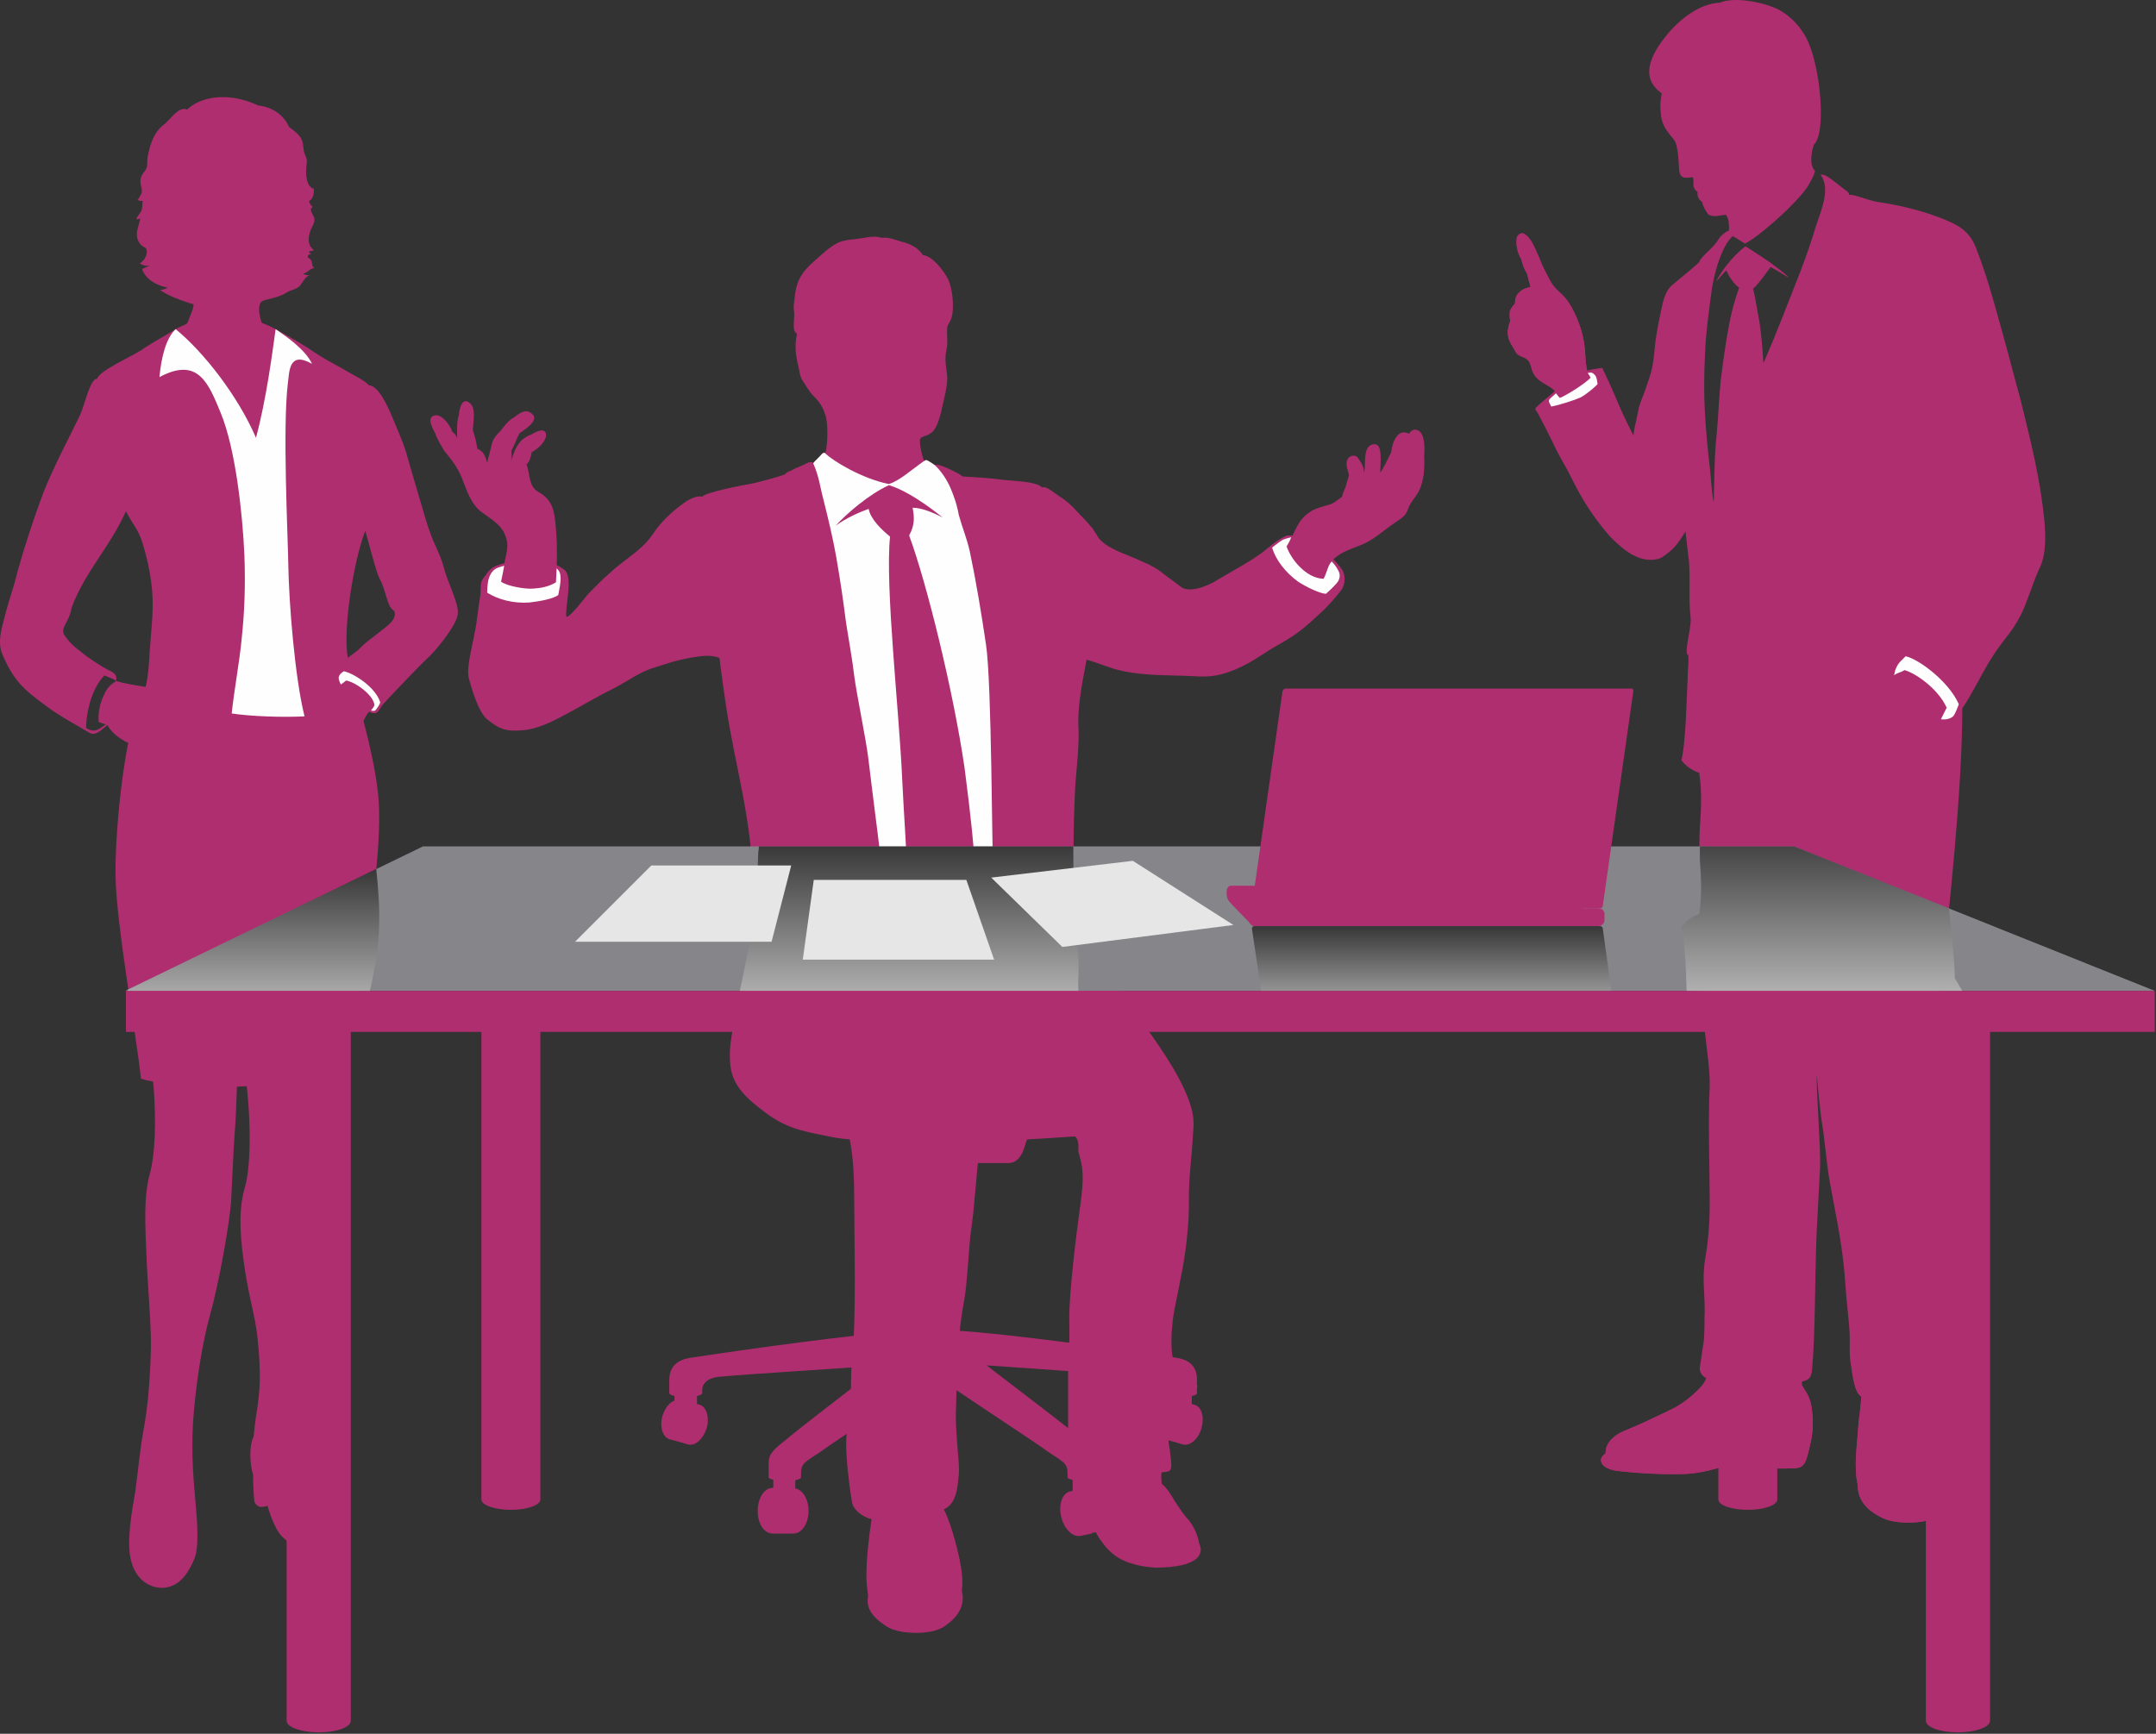 <svg xmlns="http://www.w3.org/2000/svg" width="373" height="300" viewBox="0 0 373 300" fill="none"><rect x="0" y="0" width="373" height="300" fill="#333333" stroke="none"/><path d="M301.987 42.652C302.787 43.152 308.187 46.552 309.487 48.052C307.887 47.052 303.387 44.452 301.887 44.052C299.887 45.352 297.787 47.652 296.887 48.752C297.587 47.152 299.887 44.152 301.987 42.652Z" fill="#AF2E6F"></path><path d="M298.487 46.253C299.487 44.953 300.787 43.553 301.987 42.653C302.487 42.953 304.687 44.353 306.687 45.753C305.787 46.853 304.287 49.153 303.287 49.953C303.787 51.853 303.987 53.753 304.387 55.653C304.787 58.353 304.887 60.053 305.087 62.853C307.387 57.553 309.287 52.553 311.487 46.953C312.587 44.053 313.387 41.753 314.187 39.053C314.987 36.553 316.787 32.753 314.987 30.253C315.787 29.953 317.487 31.553 318.687 32.453C319.287 32.953 319.987 33.253 319.887 33.753C320.387 33.453 323.087 34.653 324.887 34.953C328.387 35.453 332.187 36.353 335.587 37.653C338.687 38.853 340.687 39.853 341.887 42.953C343.087 46.053 343.987 48.853 344.887 52.053C346.687 58.353 347.987 63.253 349.687 69.653C351.387 76.553 352.987 82.953 353.687 90.053C353.887 92.553 354.087 95.953 352.787 98.453C351.787 100.553 350.687 104.353 349.587 106.453C348.087 109.453 346.487 110.753 344.687 113.653C343.087 116.053 341.187 120.153 339.487 122.553C339.487 136.953 337.187 157.153 335.787 171.153C334.987 178.353 336.587 184.953 336.587 192.153C336.587 199.753 336.887 205.953 337.887 213.553C338.287 216.753 337.687 220.953 338.287 224.153C338.587 225.853 338.887 226.853 338.987 228.453C339.187 230.953 339.787 236.353 339.587 239.453C339.487 240.853 337.887 242.353 336.387 242.753C337.087 246.153 338.087 250.653 338.387 253.853C338.453 254.653 338.487 255.42 338.487 256.153C339.087 258.953 337.987 261.053 335.487 262.353C333.087 263.753 328.087 263.753 325.887 262.753C322.887 261.353 321.387 259.553 321.387 256.853C320.687 253.753 321.287 250.253 321.487 246.953C321.587 245.253 321.987 243.353 321.987 241.653C320.787 240.953 320.487 237.953 320.187 235.953C319.887 234.453 320.087 232.053 319.987 230.453C319.887 228.553 319.387 224.553 319.287 222.653C318.887 215.953 317.787 211.253 316.587 204.653C315.987 201.353 315.787 197.953 315.287 194.753C314.987 193.253 314.887 191.453 314.687 189.953C314.487 188.153 314.487 187.553 314.287 185.953C314.287 189.853 314.987 198.353 314.887 201.953C314.687 205.453 314.487 209.653 314.287 213.353C313.987 220.053 314.087 230.753 313.487 237.153C313.287 238.553 312.887 238.753 311.787 239.053C311.687 239.153 311.787 239.653 311.787 239.753C312.487 241.053 313.187 241.553 313.487 244.053C313.787 246.453 313.587 248.153 313.187 249.853C312.487 252.953 312.287 253.953 310.487 254.053C309.087 254.153 305.087 254.053 303.887 254.153C303.487 253.253 303.287 252.753 302.687 251.753C299.887 253.553 294.287 255.053 291.187 255.053C287.987 255.153 283.487 254.953 280.187 254.553C278.587 254.453 276.887 253.753 276.987 252.553C277.087 251.953 277.487 251.753 277.787 251.453C277.687 249.653 279.387 248.253 280.887 247.653C284.487 246.153 286.287 245.253 289.387 243.753C290.987 243.053 294.887 240.053 295.187 238.453C294.387 238.053 293.987 237.353 294.087 236.553C294.187 235.753 294.687 232.653 294.787 231.853C294.887 230.153 294.887 229.753 294.887 228.053C295.087 224.353 294.387 221.653 294.987 217.953C295.587 214.453 295.787 211.553 295.787 207.953C295.787 202.953 295.487 193.253 295.787 188.053C295.887 184.953 295.087 180.453 294.787 176.853C293.987 169.453 294.687 161.953 294.287 154.453C294.087 150.653 293.887 146.853 294.087 143.153C294.287 140.053 294.487 137.353 293.987 133.753C292.487 133.153 291.687 132.553 290.887 131.553C291.687 128.453 291.787 120.553 291.987 117.153C291.987 115.353 292.187 115.153 292.087 113.353C291.187 113.253 292.687 108.553 292.487 106.853C292.087 103.753 292.487 100.453 292.187 96.953C291.987 95.553 291.787 93.353 291.587 91.953C290.287 94.153 289.487 95.153 287.487 96.453C286.887 96.853 284.987 97.253 282.987 96.253C281.587 95.753 279.487 93.853 278.387 92.653C275.387 89.153 273.687 86.353 271.787 82.553C270.787 80.453 269.587 78.753 268.687 76.653C268.287 75.853 266.287 71.753 265.587 70.753C265.887 70.153 268.587 68.153 268.987 67.653C267.987 66.453 265.887 66.253 265.087 64.153C264.987 63.753 264.787 63.053 264.587 62.653C264.387 62.353 264.187 62.053 263.387 61.753C262.287 61.353 262.287 60.953 261.687 59.953C260.487 58.153 260.787 56.953 261.287 55.553C261.187 55.053 261.087 54.153 261.287 53.653C261.487 53.253 261.787 52.853 262.087 52.553C262.187 51.553 262.187 51.153 262.987 50.453C263.687 49.853 264.187 49.853 264.787 49.653C264.587 48.953 264.487 48.453 264.187 47.353C263.787 46.753 263.387 45.753 263.187 44.853C262.487 43.653 262.287 42.453 262.387 41.353C262.387 40.653 263.187 40.153 263.687 40.453C264.687 41.053 265.287 42.353 265.687 43.253C266.087 44.153 266.487 45.053 266.887 46.053C268.087 48.453 268.487 49.353 269.587 50.353C270.987 51.553 271.687 52.653 272.487 54.353C273.387 56.253 273.987 58.253 274.187 60.453C274.287 61.653 274.287 62.753 274.587 64.153C274.887 63.953 276.687 63.753 277.187 63.653C277.787 64.853 278.887 67.253 279.387 68.453C280.487 71.153 281.387 72.953 282.587 75.353C282.787 73.653 283.087 72.953 283.287 71.753C283.587 69.853 284.087 69.053 284.687 67.353C285.787 64.153 285.987 63.453 286.287 60.153C286.487 57.853 287.187 54.553 287.687 52.353C287.987 51.153 288.487 49.953 289.387 49.253C290.787 48.053 292.487 46.753 293.987 45.353C293.987 44.653 296.487 42.853 297.287 41.453C297.587 40.853 298.687 39.953 299.087 39.953C299.153 39.62 299.153 39.187 299.087 38.653C299.087 38.253 298.987 37.753 298.587 37.153C297.487 37.253 296.587 37.653 295.587 37.153C295.387 36.953 294.587 35.753 294.487 34.953C293.887 34.553 293.587 33.953 293.687 33.153C293.287 33.053 292.887 32.353 292.987 31.853C292.987 31.353 292.987 31.153 292.887 30.653C291.387 30.853 290.587 30.953 290.487 29.153C290.387 27.653 290.287 24.953 289.587 24.153C288.387 22.753 287.587 21.653 287.387 20.153C287.187 18.453 287.187 17.853 287.487 16.153C283.687 13.453 285.587 9.653 287.887 6.653C290.087 3.753 293.687 0.653 297.587 0.453C300.087 -0.647 305.387 0.453 307.687 1.653C309.887 2.853 311.687 4.753 312.787 7.153C314.987 11.953 315.987 23.153 313.787 25.053C313.287 26.653 313.087 28.653 313.987 29.553C314.087 29.653 313.587 30.853 312.987 31.853C311.687 34.253 306.687 38.653 305.887 39.253C305.187 39.853 303.287 41.453 301.887 42.153C300.887 41.553 300.187 41.053 299.787 40.853C297.887 42.453 296.387 47.553 295.987 51.253C295.587 54.453 295.087 57.853 294.987 61.153C294.587 68.653 294.987 73.753 295.887 81.653C295.987 82.653 296.187 85.853 296.487 86.853C296.587 83.053 296.587 78.753 296.987 75.253C297.287 71.953 297.387 69.053 297.687 65.853C298.087 62.753 298.587 58.953 299.187 55.953C299.487 54.253 300.187 51.653 300.887 49.753C300.087 49.353 298.787 47.453 298.487 46.253Z" fill="#AF2E6F"></path><path d="M269.187 68.052C269.387 68.252 269.687 68.752 269.887 68.852C271.087 68.352 274.287 66.352 275.187 65.352C275.053 65.085 274.887 64.819 274.687 64.552L274.587 64.152C274.287 62.752 274.287 61.652 274.187 60.452C273.987 58.252 273.387 56.252 272.487 54.352C271.687 52.652 270.987 51.552 269.587 50.352C268.487 49.352 268.087 48.452 266.887 46.052C266.487 45.052 266.087 44.152 265.687 43.252C265.287 42.352 264.687 41.052 263.687 40.452C263.187 40.152 262.387 40.652 262.387 41.352C262.287 42.452 262.487 43.652 263.187 44.852C263.387 45.752 263.787 46.752 264.187 47.352C264.487 48.452 264.587 48.952 264.787 49.652C264.187 49.852 263.687 49.852 262.987 50.452C262.187 51.152 262.187 51.552 262.087 52.552C261.787 52.852 261.487 53.252 261.287 53.652C261.087 54.152 261.187 55.052 261.287 55.552C260.787 56.952 260.487 58.152 261.687 59.952C262.287 60.952 262.287 61.352 263.387 61.752C264.187 62.052 264.387 62.352 264.587 62.652C264.787 63.052 264.987 63.752 265.087 64.152C265.887 66.252 267.987 66.452 268.987 67.652L269.187 68.052Z" fill="#AF2E6F"></path><path d="M295.187 238.453C300.487 239.453 310.387 239.953 311.787 239.753C312.487 241.053 313.187 241.553 313.487 244.053C313.787 246.453 313.587 248.153 313.187 249.853C312.487 252.953 312.287 253.953 310.487 254.053C309.087 254.153 305.087 254.053 303.887 254.153C303.487 253.253 303.287 252.753 302.687 251.753C299.887 253.553 294.287 255.053 291.187 255.053C287.987 255.153 283.487 254.953 280.187 254.553C278.587 254.453 276.887 253.753 276.987 252.553C277.087 251.953 277.487 251.753 277.787 251.453C277.687 249.653 279.387 248.253 280.887 247.653C284.487 246.153 286.287 245.253 289.387 243.753C290.987 243.053 294.887 240.053 295.187 238.453Z" fill="#AF2E6F"></path><path d="M321.987 241.652C322.887 242.552 325.587 243.752 327.687 243.952C329.687 244.152 333.487 244.052 336.387 242.752C337.087 246.152 338.087 250.652 338.387 253.852C338.453 254.652 338.487 255.419 338.487 256.152C339.087 258.952 337.987 261.052 335.487 262.352C333.087 263.752 328.087 263.752 325.887 262.752C322.887 261.352 321.387 259.552 321.387 256.852C320.687 253.752 321.287 250.252 321.487 246.952C321.587 245.252 321.987 243.352 321.987 241.652Z" fill="#AF2E6F"></path><path d="M329.687 113.555C331.987 114.055 337.187 117.955 338.887 121.855C338.487 122.955 338.187 123.555 337.987 123.855C337.487 124.455 336.387 124.555 335.787 124.455L336.787 122.455C335.287 119.155 331.387 116.455 329.487 115.955C328.687 116.455 328.287 116.355 327.687 116.855C327.787 116.155 328.087 115.155 328.787 114.455C329.187 114.055 329.287 113.955 329.687 113.555Z" fill="#FEFEFE"></path><path d="M274.687 64.553C274.887 64.82 275.053 65.087 275.187 65.353C274.287 66.353 271.087 68.353 269.887 68.853C269.687 68.753 269.387 68.253 269.187 68.053C268.587 68.653 268.087 68.953 267.987 69.253C267.887 69.653 268.287 70.053 268.387 70.353C269.887 70.053 272.387 69.253 273.487 68.753C274.587 68.153 276.187 66.753 276.387 66.453C276.287 65.653 276.187 65.153 275.887 64.853C275.587 64.553 275.387 64.353 274.687 64.553Z" fill="#FEFEFE"></path><path fill-rule="evenodd" clip-rule="evenodd" d="M62.886 124.754C64.186 129.754 65.586 135.854 65.586 140.554C65.786 148.654 63.586 163.454 62.386 169.454C61.086 175.454 59.386 184.554 58.986 187.354C58.586 187.354 58.053 187.354 57.386 187.354C57.186 191.254 56.886 196.354 56.486 198.654C56.086 201.454 56.586 206.354 56.286 210.454C55.986 214.554 54.486 221.854 53.886 227.354C53.186 233.354 52.586 236.754 52.486 242.854C52.486 247.654 52.086 251.554 54.386 254.754C55.986 257.054 57.286 259.254 58.186 261.054C58.486 261.354 58.986 261.954 59.186 262.654C60.186 265.654 60.486 267.754 58.186 268.554C56.186 269.254 51.786 268.654 48.986 266.054C47.886 265.154 46.886 262.654 46.286 260.554C46.286 260.554 45.786 260.754 44.986 260.754C44.586 260.654 43.986 260.154 43.986 259.554C43.886 258.654 43.786 257.054 43.786 255.154C43.286 253.654 42.986 250.354 43.886 248.554C44.086 246.954 44.086 246.154 44.486 243.854C44.986 240.354 45.186 237.754 44.586 231.854C44.186 227.554 43.086 224.954 42.186 218.454C41.286 212.154 41.486 208.454 42.386 205.354C43.186 202.654 43.586 196.254 42.686 187.954C42.086 187.954 41.52 187.987 40.986 188.054C40.886 190.954 40.786 194.054 40.586 196.254C40.386 199.154 40.186 203.754 39.986 207.854C39.686 211.954 37.886 221.954 36.386 227.354C34.886 232.654 33.786 240.254 33.386 246.254C33.086 251.854 33.486 256.254 33.886 260.654C34.186 264.254 34.386 267.654 33.686 269.554C32.186 273.354 30.286 274.654 28.086 274.754C25.586 274.754 23.286 273.054 22.586 269.654C21.886 266.554 22.886 260.954 23.386 258.254C23.786 255.454 24.186 250.854 24.886 247.154C25.486 243.754 25.886 240.154 26.086 234.154C26.286 230.054 25.486 222.254 25.286 215.954C24.986 209.554 25.086 205.954 25.986 202.854C26.686 200.254 27.186 194.554 26.486 187.154C25.753 187.02 25.053 186.854 24.386 186.654C23.686 179.754 20.086 159.754 19.986 151.554C19.886 145.354 20.886 134.854 22.186 128.554C20.286 127.654 19.086 126.454 18.586 125.454C17.086 126.754 16.386 127.254 15.586 126.854C13.386 125.554 9.886 123.654 7.986 122.154C3.986 119.254 2.286 117.654 0.386 113.154C-0.614 110.754 0.586 107.854 1.086 105.654C1.686 103.454 2.486 101.254 2.986 99.054C4.286 94.454 5.686 90.154 7.386 85.554C9.086 81.154 11.586 76.454 13.786 71.954C14.686 70.054 15.586 65.454 16.786 65.554C17.286 64.054 22.686 61.754 24.486 60.554C26.186 59.354 28.686 58.054 30.386 56.954C31.386 56.354 32.386 56.154 32.486 55.754C32.986 54.354 33.486 53.454 33.486 52.654C31.686 52.154 28.786 51.054 27.686 50.154C28.086 50.154 28.586 50.054 28.986 49.754C27.186 49.454 25.186 48.354 24.586 46.554C24.986 46.354 25.486 46.154 25.886 45.954C25.286 46.054 24.686 45.954 24.186 45.554C24.886 45.154 25.286 44.454 25.386 43.754C25.486 42.654 24.886 42.954 24.286 42.254C23.086 40.754 23.986 39.354 24.286 37.754C24.086 37.854 23.886 38.054 23.586 37.854C23.786 37.354 24.286 36.954 24.486 36.354C24.686 35.854 24.586 35.254 24.686 34.754C24.353 34.82 24.053 34.754 23.786 34.554L23.986 34.354C24.386 33.554 24.686 33.454 24.486 32.554C24.286 31.854 24.186 31.154 24.486 30.454C24.686 29.954 25.286 29.454 25.386 28.954C25.586 28.354 25.386 27.654 25.586 26.954C25.986 24.854 26.686 22.754 28.486 21.454C29.586 20.554 30.886 18.354 32.386 18.954C34.386 16.954 39.086 15.654 44.686 18.254C47.486 18.554 49.286 20.254 49.986 21.954C50.786 22.554 51.786 23.254 52.186 24.154C52.586 25.054 52.386 25.754 52.686 26.554C52.786 26.954 53.086 27.354 53.086 27.754C53.086 28.254 52.986 28.654 52.986 29.154C52.886 30.154 52.986 32.354 54.286 32.654C54.386 33.254 54.186 34.454 53.486 34.754C53.486 35.154 53.786 35.554 54.086 35.754L53.986 35.954C53.886 35.954 53.886 35.954 53.786 36.054C53.686 36.654 54.186 37.154 54.386 37.754C54.486 38.454 54.186 38.854 53.886 39.454C53.386 40.554 52.986 42.354 54.286 43.254C54.086 43.454 53.686 43.454 53.486 43.454C53.486 43.754 53.686 43.854 53.886 44.054C53.62 43.92 53.42 43.987 53.286 44.254C53.086 44.554 53.486 44.654 53.686 44.854C54.186 45.354 53.786 46.054 54.386 46.354C53.586 46.454 53.186 47.254 52.386 47.354C52.786 47.554 53.186 47.654 53.686 47.654C52.886 47.654 52.386 48.854 51.886 49.454C51.486 49.954 50.186 50.254 49.686 50.554C48.286 51.554 45.886 51.754 45.286 52.154C44.486 52.754 44.886 54.754 45.286 55.854C45.986 56.154 46.586 56.354 47.686 56.954C50.286 58.354 53.286 60.154 54.386 60.954C55.686 61.854 58.086 63.154 59.186 63.754C60.786 64.754 63.086 65.754 63.786 66.654C65.486 66.754 66.986 70.154 67.686 71.754C68.586 73.954 69.586 76.054 70.286 78.354C71.186 81.554 71.886 83.854 72.786 86.954C73.386 88.854 73.786 90.554 74.486 92.354C74.886 93.654 76.086 95.754 76.686 97.854C77.486 101.054 79.486 104.454 79.186 106.354C78.886 108.354 75.286 112.754 73.786 114.054C72.386 115.354 66.886 121.154 66.186 121.954C65.386 123.054 65.286 123.854 63.886 123.154C63.386 123.554 62.886 124.754 62.886 124.754ZM25.186 118.854C25.586 117.654 25.886 113.754 25.886 112.854C26.286 107.354 26.686 104.954 26.186 100.954C25.886 98.554 25.486 96.754 24.686 94.054C23.986 91.654 22.886 90.654 21.786 88.454C18.986 94.754 14.786 98.754 12.386 105.154C11.986 107.754 10.286 108.654 11.186 109.954C11.986 111.154 12.886 111.954 14.086 112.854C15.286 113.854 17.686 115.454 19.186 116.154C20.186 116.654 20.186 117.154 20.086 117.854C21.486 118.254 23.786 118.654 25.186 118.854ZM60.186 113.854C60.686 113.354 61.786 112.754 62.386 112.054C63.486 110.854 66.586 108.854 67.686 107.654C68.386 106.854 68.586 105.854 67.886 105.454C67.086 104.954 66.586 101.754 65.786 100.354C65.086 99.254 63.686 93.354 63.186 91.854C60.986 97.654 59.286 109.554 60.186 113.854ZM20.086 117.854C19.786 117.454 18.786 117.254 18.086 116.854C16.186 118.754 14.986 122.354 14.886 125.954C15.086 126.087 15.286 126.187 15.486 126.254C16.586 126.754 17.386 125.954 18.286 125.354L17.086 124.954C16.886 123.054 17.486 121.254 17.986 120.254C18.586 118.854 19.286 118.354 20.086 117.854Z" fill="#AF2E6F"></path><path d="M49.786 66.453C50.086 64.353 49.886 60.653 53.986 62.953C52.786 60.453 49.586 58.253 47.686 56.953C47.086 61.253 46.086 69.053 44.286 75.753C41.186 68.553 35.286 60.953 30.386 56.953C28.686 58.553 27.886 61.953 27.586 65.253C34.286 61.653 36.086 66.353 38.186 71.453C40.786 77.753 41.986 89.153 42.286 96.153C42.486 101.453 42.286 106.253 41.786 110.753C41.486 114.153 40.486 119.553 40.086 123.453C43.386 123.953 48.786 124.153 52.686 123.953C50.986 117.153 49.986 104.153 49.886 97.953C49.786 92.153 48.886 74.153 49.786 66.453Z" fill="#FEFEFE"></path><path d="M64.186 122.952C64.386 122.652 64.586 122.452 64.786 122.052C64.686 120.352 61.586 118.052 59.886 117.752L58.986 118.452C58.786 118.152 58.586 117.552 58.586 117.252C58.686 116.752 58.986 116.452 59.486 116.152C61.086 116.452 64.986 118.852 65.786 121.552C65.586 122.052 65.386 122.352 65.086 122.752C64.886 123.052 64.586 123.052 64.186 122.952Z" fill="#FEFEFE"></path><path d="M206.586 243.054L206.186 242.954V241.554C206.786 241.454 207.086 241.254 207.086 241.054C207.086 241.054 207.086 240.721 207.086 240.054C207.153 239.987 207.186 239.954 207.186 239.954C207.186 239.887 207.153 239.821 207.086 239.754C207.086 239.554 207.086 239.254 207.086 238.854C207.086 237.354 206.686 235.454 203.586 234.954C193.786 233.454 174.986 230.854 165.686 230.254V212.754C165.686 212.554 165.086 212.454 164.186 212.354V202.454H165.286C166.486 202.454 167.486 202.154 168.386 201.254H174.386C176.186 201.254 176.886 199.654 177.286 198.354C177.386 198.054 177.486 197.654 177.686 197.154C179.586 197.054 181.286 196.954 182.686 196.854C188.586 196.354 197.286 196.854 200.886 191.754C202.686 189.254 199.986 185.654 193.386 181.654C191.286 180.354 185.686 176.854 182.586 175.054C175.886 171.254 175.886 165.854 175.886 161.654C176.086 154.754 176.986 136.954 178.486 129.254C179.586 123.554 181.486 108.954 181.086 101.754C180.886 98.854 178.586 95.354 173.086 94.854C169.286 94.454 161.986 93.754 153.286 93.754C144.986 93.754 131.786 94.854 128.686 95.554C125.786 96.154 123.586 98.154 123.586 102.154C123.586 105.454 123.986 111.454 125.686 122.654C127.386 133.454 129.886 141.054 130.286 152.554C130.686 164.054 129.386 168.554 128.286 172.254C127.286 175.654 126.086 179.954 126.286 183.354C126.386 186.854 127.886 189.054 131.686 191.954C135.686 195.154 138.486 195.654 142.986 196.554C145.186 197.054 147.586 197.254 149.986 197.354C150.586 199.154 151.186 200.654 151.486 201.254C152.186 202.554 152.986 202.454 154.286 202.454H159.086V212.354C158.186 212.454 157.586 212.554 157.586 212.754V230.254C148.386 230.754 129.286 233.454 119.386 234.954C116.286 235.454 115.786 237.354 115.786 238.854C115.786 239.254 115.786 239.554 115.786 239.754C115.786 239.821 115.786 239.887 115.786 239.954C115.786 239.954 115.786 239.987 115.786 240.054C115.786 240.721 115.786 241.054 115.786 241.054C115.786 241.254 116.186 241.454 116.686 241.554V242.354C115.786 242.654 114.986 243.754 114.586 245.054C114.086 246.954 114.686 248.754 115.886 249.054L117.386 249.454L119.086 249.954C120.286 250.254 121.686 248.954 122.286 247.054C122.786 245.154 122.186 243.354 120.986 243.054L120.586 242.954V241.554C121.086 241.454 121.486 241.254 121.486 241.054V240.454C121.486 239.754 121.986 238.554 124.186 238.254C129.186 237.754 143.186 236.954 152.486 236.254C146.486 240.854 138.186 247.254 136.186 248.954C133.786 250.854 132.986 251.554 132.986 253.154C132.986 254.654 132.986 255.654 132.986 255.654C132.986 255.754 133.286 255.954 133.786 256.054V257.454H133.686C132.186 257.454 131.086 259.254 131.086 261.454C131.086 263.654 132.186 265.354 133.686 265.354H137.286C138.686 265.354 139.886 263.654 139.886 261.454C139.886 259.454 138.886 257.754 137.586 257.554V256.154C138.186 255.954 138.586 255.854 138.586 255.654V254.854C138.586 253.254 139.286 252.954 141.886 251.254C143.886 249.754 152.186 244.354 158.086 240.354C158.786 240.754 160.086 240.954 161.586 240.954C163.186 240.954 164.486 240.754 165.186 240.354C171.086 244.354 179.386 249.754 181.386 251.254C183.986 252.954 184.686 253.254 184.686 254.854V255.654C184.686 255.754 184.986 255.954 185.586 256.054V257.954L185.186 258.054C183.786 258.354 183.086 260.254 183.586 262.454C184.086 264.554 185.586 266.054 186.986 265.754L188.886 265.354C188.886 265.354 188.886 265.321 188.886 265.254L190.586 264.954C191.986 264.654 192.686 262.654 192.186 260.554C191.786 258.754 190.586 257.454 189.386 257.254V256.054C189.986 255.954 190.286 255.754 190.286 255.654C190.286 255.654 190.286 254.654 190.286 253.154C190.286 251.554 189.486 250.854 187.086 248.954C185.086 247.254 176.686 240.854 170.686 236.254C179.686 236.854 192.986 237.854 198.786 238.254C200.986 238.454 201.486 239.754 201.486 240.454V241.054C201.486 241.254 201.786 241.454 202.386 241.554V242.354C201.486 242.654 200.586 243.754 200.186 245.054C199.686 246.954 200.286 248.754 201.486 249.054L202.986 249.454L204.686 249.954C205.886 250.254 207.386 248.954 207.886 247.054C208.386 245.154 207.886 243.354 206.586 243.054Z" fill="#AF2E6F"></path><path d="M140.687 80.153C140.887 79.853 142.087 78.754 142.187 78.553C142.387 78.353 142.687 78.254 142.787 78.454C143.187 76.954 143.287 73.754 142.887 72.153C142.486 70.653 141.887 69.653 140.787 68.553C140.187 68.053 139.187 66.353 138.787 65.754C138.287 64.954 138.287 63.754 137.987 62.853C137.587 60.853 137.486 59.754 137.887 57.754C137.687 57.654 137.387 57.254 137.387 57.053C137.187 56.053 137.486 55.053 137.387 53.953C137.187 52.853 137.487 51.853 137.587 50.654C137.987 48.154 138.987 46.853 140.787 45.254C142.087 44.154 143.387 42.754 145.087 41.953C145.987 41.553 147.187 41.453 148.187 41.353C149.187 41.254 151.287 40.654 152.487 41.154C153.787 40.953 155.187 41.654 156.487 41.953C157.787 42.353 158.887 42.953 159.687 44.154C161.287 44.254 163.287 46.853 163.987 48.254C164.787 49.754 165.087 53.053 164.687 54.754C164.387 55.853 164.087 55.853 163.887 56.553C163.787 57.553 163.887 58.154 163.887 59.254C163.887 60.154 163.587 60.953 163.587 61.754C163.487 62.853 163.887 64.553 163.887 65.553C163.787 67.254 163.387 68.853 163.087 70.053C162.787 71.653 162.187 73.954 161.287 74.754C160.387 75.553 159.387 75.454 159.187 75.954C158.987 76.553 159.487 78.853 159.887 79.754C160.087 79.653 160.187 79.553 160.387 79.653C160.687 79.754 161.387 80.254 161.687 80.454C162.287 80.254 163.187 80.754 163.787 80.954C165.087 81.553 165.887 81.954 166.587 82.454C168.687 82.553 171.687 82.754 173.787 83.053C175.887 83.254 179.387 83.353 180.287 84.353C181.087 84.053 182.287 85.254 183.387 85.954C184.387 86.553 185.387 87.454 186.287 88.454C187.287 89.553 187.787 89.954 188.687 91.053C189.387 91.754 189.787 92.954 190.587 93.653C192.487 95.353 195.387 96.053 197.787 97.254C199.087 97.754 200.587 98.653 201.487 99.454C202.587 100.254 203.287 100.754 204.187 101.454C205.487 102.654 208.587 101.654 210.787 100.254C212.887 98.954 216.987 96.853 219.187 94.954C220.487 93.853 222.187 92.653 222.887 92.653C224.786 92.653 226.286 93.053 227.887 94.353C229.487 95.553 231.187 97.153 232.187 98.553C232.687 99.353 232.887 100.854 232.087 102.054C231.187 103.254 229.587 105.054 228.687 105.854C225.887 108.454 224.587 109.654 221.187 111.554C218.987 112.754 216.987 114.354 214.587 115.454C212.187 116.554 210.287 117.154 207.487 117.054C202.887 116.754 198.487 117.054 193.987 116.054C192.087 115.654 189.887 114.654 187.987 114.154C186.987 119.254 186.387 122.854 186.587 126.154C186.687 128.854 186.387 131.454 186.187 134.054C185.687 138.854 185.687 150.754 185.687 153.754C185.687 156.654 187.887 161.254 188.587 162.254C189.587 163.654 190.487 166.254 189.887 166.654C191.387 167.654 192.587 169.454 193.387 170.954C195.187 174.254 206.987 187.554 206.487 194.854C206.087 201.754 205.687 203.154 205.687 207.454C205.787 211.654 205.087 217.354 204.287 221.054C203.587 224.854 202.987 226.954 202.787 229.554C202.587 231.754 202.587 233.954 203.087 235.954C203.587 238.054 203.487 239.554 202.987 241.054C202.387 242.654 201.787 244.854 201.987 246.754C202.087 248.154 202.087 249.554 202.387 250.854C202.387 251.454 202.787 253.354 202.587 254.054C202.487 254.754 201.687 254.654 200.987 254.754C200.787 255.554 200.987 256.254 200.987 256.754C201.987 257.554 202.587 258.654 203.187 259.654C203.987 260.854 204.787 262.154 205.687 263.054C206.287 263.854 207.087 265.054 207.487 267.154C208.087 268.254 207.587 269.554 206.287 270.154C204.987 270.854 203.787 270.954 202.387 271.154C201.987 271.154 200.987 271.254 199.987 271.254C198.287 271.154 196.987 270.954 195.187 270.354C193.587 269.754 192.287 268.954 190.887 267.154C189.887 265.854 189.587 265.254 189.187 264.154C188.787 263.154 188.487 262.554 188.387 261.854C188.387 261.854 187.587 261.754 187.587 261.854C186.887 260.854 186.387 260.054 185.887 258.854C185.587 257.654 185.587 256.954 185.587 256.154C184.787 254.554 184.887 252.454 185.287 251.154C185.287 250.154 185.287 249.654 185.387 248.954C184.587 248.754 184.787 248.054 184.787 246.754C184.787 245.654 184.787 239.154 184.787 237.554C184.887 235.954 185.087 231.754 184.987 228.054C184.987 223.454 186.187 213.654 186.887 208.654C187.587 203.554 187.387 202.054 186.587 199.354C186.487 198.954 186.787 197.654 186.187 196.854C185.587 196.154 184.887 196.254 184.387 195.754C181.887 193.554 179.487 190.654 177.887 189.554C175.687 187.854 173.287 185.754 170.487 182.354C171.287 183.954 170.687 188.454 170.687 191.054C170.687 193.754 169.387 199.354 169.187 201.254C168.987 202.854 168.787 205.854 168.587 207.554C168.487 209.054 168.287 210.854 168.087 212.254C167.587 215.454 167.387 221.954 166.787 225.154C165.587 231.454 165.587 237.554 165.387 244.054C165.287 245.954 165.487 247.754 165.587 249.654C165.687 251.154 165.987 253.554 165.887 255.054C165.687 256.954 165.587 260.254 163.287 261.154C164.087 262.754 164.787 264.954 165.187 266.454C166.087 269.754 166.787 273.054 166.387 275.254C167.087 277.754 165.687 280.054 162.987 281.654C160.887 282.854 155.887 282.854 153.587 281.554C151.387 280.154 149.687 278.554 150.187 276.154C150.087 275.354 149.887 273.654 149.887 272.954C149.887 269.854 150.287 266.154 150.787 262.854C149.287 262.554 147.587 261.254 147.387 259.854C146.887 256.954 146.387 252.354 146.387 249.954C146.387 248.354 146.587 246.854 146.887 245.254C147.387 242.054 147.087 238.554 147.387 235.454C148.187 228.054 147.787 215.254 147.787 207.854C147.787 200.854 147.287 193.354 143.987 191.654C139.187 189.154 137.587 187.754 133.887 184.254C130.087 180.654 130.087 173.954 130.887 169.654C128.986 168.454 127.887 167.854 128.387 165.754C129.587 160.954 130.387 158.354 130.987 153.754C131.087 152.254 131.287 148.954 131.187 147.454C131.087 145.454 131.087 143.354 130.987 141.554C130.587 137.554 130.387 134.054 129.487 130.654C128.787 127.454 128.087 123.454 127.487 121.354C127.087 119.954 126.587 118.254 126.387 117.054C126.187 116.054 125.487 114.454 124.687 113.954C123.287 113.254 121.487 113.454 119.787 113.754C116.787 114.254 115.387 114.854 113.387 115.454C110.587 116.254 108.687 117.854 105.887 119.254C103.087 120.654 100.087 122.454 97.787 123.654C95.587 124.854 92.987 126.154 90.487 126.354C87.487 126.654 86.287 126.054 84.386 124.554C82.787 123.354 81.587 119.154 81.087 117.254C80.686 115.254 81.787 111.554 82.087 109.654C82.587 107.454 82.686 105.254 83.087 103.154C83.287 101.954 82.886 100.754 83.787 99.853C84.287 99.153 84.787 98.254 85.987 97.853C87.587 97.254 90.487 96.653 92.686 96.853C94.886 97.153 96.087 97.454 97.587 98.553C99.287 99.754 97.686 105.054 97.987 106.754C98.787 106.654 101.087 103.554 101.687 102.854C102.887 101.654 104.087 100.354 105.387 99.254C107.887 96.853 110.787 95.454 112.787 92.653C114.287 90.353 116.087 88.653 118.287 87.053C119.087 86.454 120.587 85.653 121.487 85.954C121.887 85.254 127.887 84.053 130.187 83.653C131.487 83.353 134.287 82.653 135.887 82.053C135.887 81.853 136.287 81.653 136.787 81.454C137.887 80.853 138.887 80.553 139.787 80.053C140.387 79.853 140.587 79.954 140.687 80.153Z" fill="#AF2E6F"></path><path d="M161.687 80.453C162.987 81.653 163.887 83.153 164.487 84.553C165.487 86.953 165.687 88.153 165.887 89.153C166.587 91.653 167.187 92.853 167.787 95.453C168.887 100.653 169.787 106.153 170.587 111.553C171.587 118.253 171.587 146.953 171.887 153.753C166.887 154.153 157.687 154.853 152.987 153.953C152.787 151.353 151.087 138.453 150.187 130.953C149.787 127.753 148.187 120.053 147.787 116.953C147.487 114.253 146.787 110.453 146.387 107.853C145.787 103.253 145.487 101.153 144.687 96.453C144.087 93.053 143.287 89.753 142.387 86.153C141.987 84.753 141.687 82.353 140.687 80.153C140.887 79.853 142.087 78.753 142.187 78.553C142.387 78.353 142.687 78.253 142.787 78.453C144.087 79.753 149.187 82.853 153.787 83.753C155.687 83.153 157.587 81.353 159.887 79.753C160.087 79.653 160.187 79.553 160.387 79.653C160.687 79.753 161.387 80.253 161.687 80.453Z" fill="#FEFEFE"></path><path d="M166.886 132.953C164.986 119.853 160.386 101.053 157.286 92.653C158.286 90.853 158.186 89.453 157.886 87.853C159.386 87.853 161.386 88.653 163.086 89.553C160.886 87.753 156.886 84.853 153.786 83.953C150.286 85.553 146.386 88.953 144.586 90.953C146.386 89.653 148.586 88.653 150.286 88.053C150.586 89.753 152.386 91.553 153.986 92.853C153.086 101.353 155.586 123.253 156.086 134.853C156.286 139.253 156.986 149.753 157.086 153.553C159.286 155.153 162.486 156.553 163.786 157.053C165.886 155.453 167.986 153.753 168.886 152.453C168.486 146.353 167.986 141.453 166.886 132.953Z" fill="#AF2E6F"></path><path d="M91.986 97.353C93.886 97.453 95.086 97.753 95.986 98.153C96.886 98.653 96.986 99.353 96.986 100.153C96.986 100.953 96.786 101.853 96.586 102.953C95.686 103.653 93.286 104.053 91.586 104.253C88.886 104.453 86.186 103.753 84.286 102.553C84.286 102.553 84.286 100.853 84.586 100.053C84.786 99.353 85.286 98.553 86.086 98.253C87.486 97.753 89.386 97.253 91.986 97.353Z" fill="#FEFEFE"></path><path d="M96.186 100.753C96.386 97.253 96.486 93.353 95.986 89.653C95.786 88.153 95.386 86.353 93.186 85.153C91.386 84.153 91.786 82.153 91.086 80.353C91.686 79.853 91.786 79.153 91.986 78.253C92.686 77.853 93.486 77.253 93.886 76.653C94.786 75.553 94.686 74.153 93.286 74.553C92.886 74.653 92.286 74.953 91.786 75.253C91.486 75.253 90.286 76.053 90.086 76.353C89.186 77.353 88.886 78.353 88.386 79.853C88.586 79.153 88.486 78.653 88.486 77.953C88.986 77.153 89.386 75.853 89.886 74.953C91.086 74.153 93.686 72.453 91.686 71.353C90.886 70.853 89.886 71.453 88.886 72.253C87.886 72.753 87.086 73.953 86.586 74.553C85.886 75.253 85.486 75.753 85.186 76.453C84.886 77.753 84.586 78.853 84.286 80.053C83.986 79.053 83.686 78.053 82.586 77.653C82.386 76.353 82.186 75.653 81.786 74.353C81.886 73.153 82.386 70.553 81.286 69.753C80.186 68.753 79.486 70.153 79.386 71.853C78.986 72.853 79.086 74.653 79.086 75.853C78.986 75.553 78.786 75.053 78.286 74.753C77.586 72.953 76.086 71.453 74.986 71.953C73.986 72.353 74.586 73.653 75.286 74.953C75.586 75.953 76.586 77.553 76.886 78.053C78.086 79.453 79.186 80.953 79.886 82.653C80.686 84.653 81.486 87.353 83.386 88.653C85.786 90.353 87.186 91.253 87.686 93.553C87.986 94.753 87.486 96.153 87.286 97.353C87.186 98.453 86.886 99.553 86.686 100.653C87.786 101.453 90.886 101.953 92.186 101.853C93.586 101.753 94.886 101.553 96.186 100.753Z" fill="#AF2E6F"></path><path d="M228.986 100.155C229.486 99.255 229.686 98.155 230.086 97.555C231.186 95.755 233.586 95.055 235.586 94.255C237.586 93.455 239.386 91.755 241.186 90.555C242.386 89.655 243.186 89.455 243.686 87.855C244.086 86.855 244.786 86.155 245.386 85.155C246.386 83.255 246.486 81.055 246.386 78.855C246.486 77.755 246.486 76.055 245.986 75.155C245.586 74.255 244.386 73.955 243.786 75.055C241.886 74.055 240.886 76.355 240.686 78.255C240.186 79.255 239.186 81.355 238.786 81.755C238.786 80.155 239.286 76.855 237.786 76.855C235.586 76.955 236.386 80.455 235.986 81.855C235.986 80.555 235.286 79.755 234.786 79.055C234.186 78.555 233.086 78.955 232.986 79.955C232.886 80.855 233.186 81.255 233.386 82.255C233.186 82.955 232.986 83.455 232.786 84.255C232.486 84.955 232.286 85.455 232.186 85.955C231.486 86.455 230.786 87.055 230.186 87.255C228.286 87.855 227.186 87.955 225.786 89.255C224.186 90.655 223.686 93.055 222.586 94.555C223.286 96.655 225.886 100.055 228.986 100.155Z" fill="#AF2E6F"></path><path d="M307.486 177.852V259.452C307.486 260.452 305.186 261.252 302.386 261.252C299.586 261.252 297.286 260.452 297.286 259.452V177.852H307.486Z" fill="#AF2E6F"></path><path d="M93.486 177.852V259.452C93.486 260.452 91.186 261.252 88.386 261.252C85.586 261.252 83.286 260.452 83.286 259.452V177.852H93.486Z" fill="#AF2E6F"></path><path d="M310.387 146.453H73.186L21.686 171.453H372.787L310.387 146.453Z" fill="#86868A"></path><path d="M372.786 178.553H21.786V171.453H372.786V178.553Z" fill="#AF2E6F"></path><path d="M60.687 177.852V297.752C60.687 298.852 58.287 299.752 55.187 299.752C52.087 299.752 49.587 298.852 49.587 297.752V177.852H60.687Z" fill="#AF2E6F"></path><path d="M344.287 177.852V297.752C344.287 298.852 341.787 299.752 338.687 299.752C335.587 299.752 333.187 298.852 333.187 297.752V177.852H344.287Z" fill="#AF2E6F"></path><path d="M216.086 159.252C216.086 159.752 216.486 160.252 217.086 160.252H276.486C277.086 160.252 277.586 159.752 277.586 159.252V158.152C277.586 157.552 277.086 157.152 276.486 157.152H217.086C216.486 157.152 216.086 157.552 216.086 158.152V159.252Z" fill="#AF2E6F"></path><path d="M277.286 156.752C277.286 156.952 277.086 157.152 276.886 157.152H216.986C216.786 157.152 216.586 156.952 216.586 156.752L221.886 119.552C221.986 119.352 222.186 119.152 222.386 119.152H282.286C282.486 119.152 282.586 119.352 282.586 119.552L277.286 156.752Z" fill="#AF2E6F"></path><path d="M216.286 159.754C216.286 159.754 212.786 156.254 212.486 155.754C212.186 155.354 211.886 153.254 212.986 153.254C214.086 153.254 267.386 153.254 268.386 153.254C269.386 153.254 269.586 153.954 270.386 154.654C271.186 155.354 276.386 159.054 276.686 159.554L216.286 159.754Z" fill="#AF2E6F"></path><path style="mix-blend-mode:multiply" opacity="0.6" d="M338.187 169.253C338.187 165.853 337.487 161.153 337.187 157.153L310.387 146.453H294.087C294.087 147.186 294.087 147.953 294.087 148.753C294.287 151.853 294.487 154.553 293.987 158.153C292.487 158.753 291.687 159.353 290.887 160.353C291.487 162.653 291.687 167.653 291.787 171.453H339.487C339.02 170.653 338.587 169.92 338.187 169.253Z" fill="url(#paint0_linear_486_638)"></path><path style="mix-blend-mode:multiply" opacity="0.6" d="M277.286 160.654C277.286 160.454 277.086 160.254 276.886 160.254H216.986C216.786 160.254 216.586 160.454 216.586 160.654L218.186 171.454H278.786L277.286 160.654Z" fill="url(#paint1_linear_486_638)"></path><path style="mix-blend-mode:multiply" opacity="0.6" d="M65.086 150.352L22.086 171.252C22.086 171.318 22.086 171.385 22.086 171.452H63.986C64.886 167.552 65.586 163.452 65.586 160.052C65.686 157.352 65.486 153.952 65.086 150.352Z" fill="url(#paint2_linear_486_638)"></path><path style="mix-blend-mode:multiply" opacity="0.6" d="M186.586 168.653C186.686 165.953 186.386 163.453 186.186 160.853C185.786 157.553 185.686 151.153 185.686 146.453H131.286C131.286 146.786 131.253 147.12 131.186 147.453C131.086 149.353 131.086 151.553 130.986 153.353C130.586 157.253 130.386 160.753 129.486 164.253C128.986 166.553 128.486 169.253 127.986 171.453H186.586C186.52 170.52 186.52 169.586 186.586 168.653Z" fill="url(#paint3_linear_486_638)"></path><path d="M133.486 162.954H99.486L112.686 149.754H136.886L133.486 162.954Z" fill="#E6E6E6"></path><path d="M171.986 166.054H138.886L140.786 152.254H167.186L171.986 166.054Z" fill="#E6E6E6"></path><path d="M213.386 160.053L183.786 163.853L171.486 151.853L195.986 148.953L213.386 160.053Z" fill="#E6E6E6"></path><path d="M230.386 97.153C230.253 97.287 230.153 97.42 230.086 97.553C229.686 98.153 229.486 99.253 228.986 100.153C225.886 100.053 223.286 96.653 222.586 94.553C222.886 94.053 223.186 93.553 223.386 92.953C223.086 93.053 222.086 93.253 221.686 93.553C221.086 93.953 220.086 94.753 220.086 94.753C220.686 96.853 222.386 99.053 224.586 100.653C225.986 101.553 228.186 102.653 229.386 102.753C230.186 102.053 230.886 101.353 231.386 100.753C231.886 100.053 231.886 99.253 231.486 98.653C231.186 98.053 230.786 97.553 230.386 97.153Z" fill="#FEFEFE"></path><defs><linearGradient id="paint0_linear_486_638" x1="308.737" y1="178.888" x2="308.737" y2="142.852" gradientUnits="userSpaceOnUse"><stop stop-color="white"></stop><stop offset="1"></stop></linearGradient><linearGradient id="paint1_linear_486_638" x1="246.719" y1="178.751" x2="246.719" y2="160.135" gradientUnits="userSpaceOnUse"><stop stop-color="white"></stop><stop offset="1"></stop></linearGradient><linearGradient id="paint2_linear_486_638" x1="38.73" y1="178.887" x2="38.73" y2="150.206" gradientUnits="userSpaceOnUse"><stop stop-color="white"></stop><stop offset="1"></stop></linearGradient><linearGradient id="paint3_linear_486_638" x1="151.948" y1="178.888" x2="151.948" y2="145.794" gradientUnits="userSpaceOnUse"><stop stop-color="white"></stop><stop offset="1"></stop></linearGradient></defs></svg>